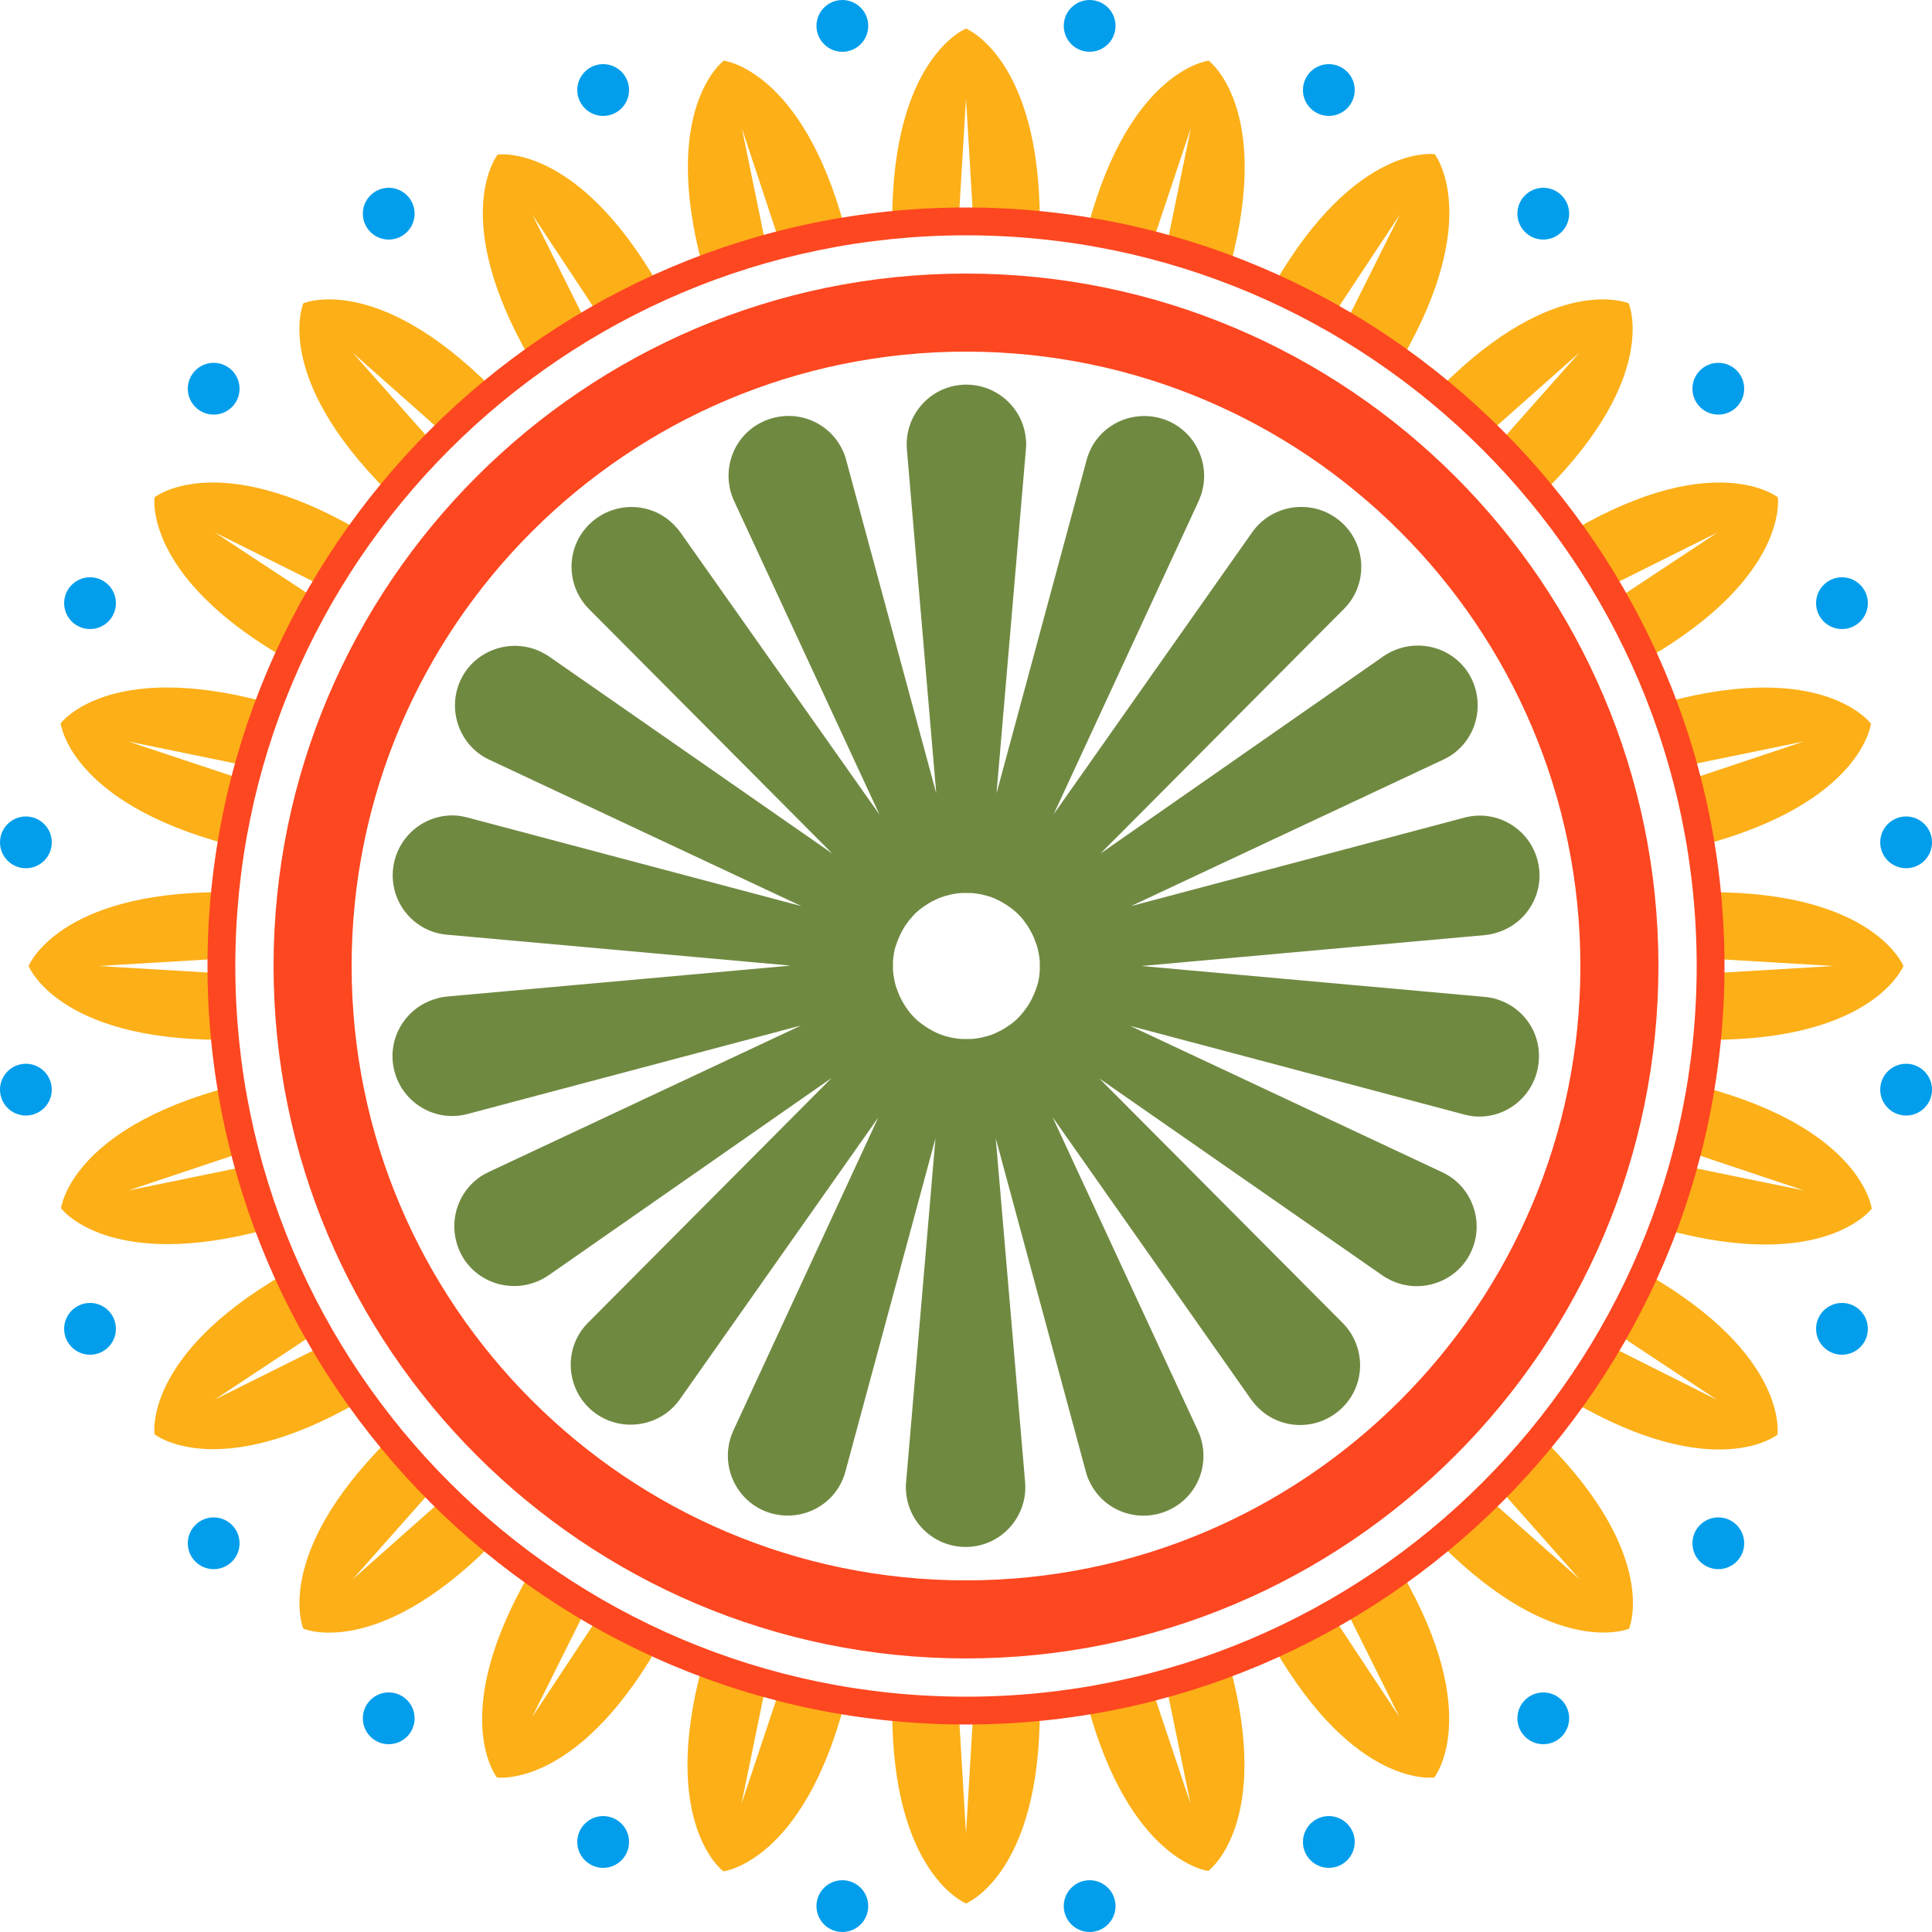 <?xml version="1.0" encoding="utf-8" ?>
<!DOCTYPE svg PUBLIC "-//W3C//DTD SVG 1.1//EN" "http://www.w3.org/Graphics/SVG/1.1/DTD/svg11.dtd">
<svg xmlns="http://www.w3.org/2000/svg" xmlns:xlink="http://www.w3.org/1999/xlink" version="1.1" id="Calque_1" x="0px" y="0px" viewBox="0 0 500 500" style="enable-background:new 0 0 500 500;" xml:space="preserve"><style type="text/css">.st0{fill:#708941;} .st1{fill:#FCAF17;} .st2{fill:#FD4720;} .st3{fill:#039EEB;}</style><g id="__id7_s6jexkohca"><path class="st0" d="M384.3,258l-88.9-8l88.9-8c0.8-0.1,1.7-0.2,2.6-0.5c8.3-2.2,13.2-10.7,11-18.9c-2.2-8.3-10.7-13.2-18.9-11 l-86.3,22.9l80.8-37.9c0.8-0.4,1.6-0.8,2.3-1.3c7-4.9,8.7-14.5,3.9-21.6c-4.9-7-14.5-8.7-21.6-3.9l-73.3,51.1l63-63.3 c0.6-0.6,1.2-1.3,1.7-2c4.9-7,3.2-16.7-3.8-21.6c-7-4.9-16.7-3.2-21.6,3.7l-51.4,73l37.5-81c0.3-0.8,0.7-1.6,0.9-2.5 c2.2-8.3-2.7-16.8-10.9-19c-8.3-2.2-16.8,2.6-19,10.9l-23.3,86.2l7.6-89c0.1-0.8,0.1-1.8,0-2.6c-0.7-8.5-8.2-14.8-16.7-14.1 c-8.5,0.7-14.8,8.2-14.1,16.7l7.6,89L219,119.1c-0.2-0.8-0.5-1.7-0.9-2.5c-3.6-7.8-12.8-11.1-20.6-7.5s-11.1,12.8-7.5,20.6 l37.6,81.1l-51.5-73c-0.5-0.7-1.1-1.4-1.7-2c-6-6.1-15.8-6.1-21.9-0.1c-6.1,6-6.1,15.8-0.1,21.9l63,63.3l-73.3-51 c-0.7-0.5-1.5-0.9-2.3-1.3c-7.7-3.6-17-0.3-20.6,7.4s-0.3,17,7.4,20.6l80.8,37.9l-86.3-22.9c-0.8-0.2-1.7-0.4-2.6-0.5 c-8.5-0.8-16,5.5-16.8,14c-0.8,8.5,5.5,16.1,14,16.8l88.9,8l-88.9,8c-0.8,0.1-1.8,0.2-2.6,0.5c-8.3,2.2-13.2,10.7-11,18.9 c2.2,8.3,10.7,13.2,18.9,11l86.3-22.9l-80.8,37.9c-0.8,0.4-1.6,0.8-2.3,1.3c-7,4.9-8.7,14.5-3.9,21.6c4.9,7,14.5,8.7,21.6,3.9 l73.3-51.1l-63,63.3c-0.6,0.6-1.2,1.3-1.7,2c-4.9,7-3.2,16.7,3.8,21.6s16.7,3.2,21.6-3.7l51.4-73l-37.5,81 c-0.3,0.8-0.7,1.6-0.9,2.5c-2.2,8.3,2.7,16.8,10.9,19c8.3,2.2,16.8-2.6,19-10.9l23.3-86.2l-7.6,89c-0.1,0.8-0.1,1.8,0,2.6 c0.7,8.5,8.2,14.8,16.7,14.1c8.5-0.7,14.8-8.2,14.1-16.7l-7.6-89l23.3,86.2c0.2,0.8,0.5,1.7,0.9,2.5c3.6,7.8,12.8,11.1,20.6,7.5 c7.8-3.6,11.1-12.8,7.5-20.6l-37.6-81.1l51.4,73.1c0.5,0.7,1.1,1.4,1.7,2c6,6.1,15.8,6.1,21.9,0.1s6.1-15.8,0.1-21.9l-63-63.3 l73.3,51c0.7,0.5,1.5,0.9,2.3,1.3c7.7,3.6,17,0.3,20.6-7.4c3.6-7.7,0.3-17-7.4-20.6l-80.8-37.9l86.3,22.9c0.8,0.2,1.7,0.4,2.6,0.5 c8.5,0.8,16-5.5,16.8-14C399.1,266.3,392.8,258.8,384.3,258z M254.5,268.4c-0.7,0.2-1.4,0.3-2.2,0.4c-0.7,0.1-1.4,0.1-2.2,0.1 s-1.5,0-2.2-0.1s-1.5-0.2-2.2-0.4c-1.4-0.3-2.8-0.8-4.1-1.5c-0.6-0.3-1.3-0.7-1.9-1.1c-1.2-0.8-2.4-1.7-3.4-2.8 c-0.5-0.5-1-1.1-1.4-1.7c-0.9-1.2-1.6-2.5-2.2-3.8c-0.3-0.7-0.5-1.4-0.8-2.1c-0.4-1.4-0.7-2.8-0.8-4.3c0-0.4,0-0.7,0-1.1 c0-0.4,0-0.7,0-1.1c0.1-1.5,0.3-3,0.8-4.3c0.2-0.7,0.5-1.4,0.8-2.1c0.6-1.4,1.3-2.6,2.2-3.8c0.4-0.6,0.9-1.1,1.4-1.7 c1-1.1,2.1-2,3.4-2.8c0.6-0.4,1.2-0.8,1.9-1.1c1.3-0.7,2.7-1.2,4.1-1.5c0.7-0.2,1.4-0.3,2.2-0.4c0.7-0.1,1.4-0.1,2.2-0.1 s1.5,0,2.2,0.1s1.5,0.2,2.2,0.4c1.4,0.3,2.8,0.8,4.1,1.5c0.6,0.3,1.3,0.7,1.9,1.1c1.2,0.8,2.4,1.7,3.4,2.8c0.5,0.5,1,1.1,1.4,1.7 c0.9,1.2,1.6,2.5,2.2,3.8c0.3,0.7,0.5,1.4,0.8,2.1c0.4,1.4,0.7,2.8,0.8,4.3c0,0.4,0,0.7,0,1.1c0,0.4,0,0.7,0,1.1 c-0.1,1.5-0.3,3-0.8,4.3c-0.2,0.7-0.5,1.4-0.8,2.1c-0.6,1.4-1.3,2.6-2.2,3.8c-0.4,0.6-0.9,1.1-1.4,1.7c-1,1.1-2.1,2-3.4,2.8 c-0.6,0.4-1.2,0.8-1.9,1.1C257.3,267.6,255.9,268.1,254.5,268.4z"/></g><g id="__id8_s6jexkohca"><path class="st1" d="M250,7.4c0,0-19.1,7.5-19.1,49.9c0,0,14.1,0,17.2,0l1.9-31.8l1.9,31.8h17.2C269.1,15,250,7.4,250,7.4z"/><path class="st1" d="M218.6,58.9c-11-40.9-31.3-43.2-31.3-43.2s-16.5,12.2-5.5,53.1c0,0,13.6-3.6,16.6-4.4L192,33.2l10,30.2 L218.6,58.9z"/><path class="st1" d="M137.8,55.6l17.6,26.6l14.9-8.6C149.1,36.9,128.8,40,128.8,40s-12.8,16,8.3,52.7c0,0,12.2-7,14.9-8.6 L137.8,55.6z"/><path class="st1" d="M91.3,91.3l23.8,21.1l12.1-12.1c-29.9-30-48.7-21.8-48.7-21.8s-8.2,18.8,21.8,48.7c0,0,9.9-9.9,12.1-12.1 L91.3,91.3z"/><path class="st1" d="M55.6,137.8L84.1,152l8.6-14.9C56,115.9,40,128.7,40,128.7s-3,20.3,33.6,41.5c0,0,7-12.2,8.6-14.9L55.6,137.8z"/><path class="st1" d="M33.2,191.9l31.2,6.4l4.4-16.6c-40.9-11-53.1,5.5-53.1,5.5s2.3,20.4,43.2,31.3c0,0,3.6-13.6,4.4-16.6 L33.2,191.9z"/><path class="st1" d="M25.5,250l31.8-1.9v-17.2C15,230.9,7.4,250,7.4,250s7.5,19.1,49.9,19.1c0,0,0-14.1,0-17.2L25.5,250z"/><path class="st1" d="M64.4,301.7l-31.2,6.4L63.4,298L59,281.4c-40.9,11-43.2,31.3-43.2,31.3s12.2,16.5,53.1,5.5 C68.8,318.3,65.2,304.7,64.4,301.7z"/><path class="st1" d="M84.1,348l-28.5,14.2l26.6-17.6l-8.6-14.9C36.9,350.9,40,371.2,40,371.2s16,12.8,52.7-8.3 C92.7,362.9,85.6,350.7,84.1,348z"/><path class="st1" d="M115.1,387.6l-23.8,21.1l21.1-23.8l-12.1-12.1c-29.9,29.9-21.8,48.7-21.8,48.7s18.8,8.2,48.7-21.8 C127.2,399.8,117.3,389.8,115.1,387.6z"/><path class="st1" d="M155.3,417.8l-17.6,26.6l14.2-28.5l-14.9-8.6c-21.2,36.7-8.4,52.7-8.4,52.7s20.3,3,41.5-33.6 C170.2,426.4,158,419.4,155.3,417.8z"/><path class="st1" d="M202,436.6l-10.1,30.2l6.4-31.2l-16.6-4.4c-11,40.9,5.5,53.1,5.5,53.1s20.4-2.3,31.3-43.2 C218.6,441.1,205,437.4,202,436.6z"/><path class="st1" d="M251.9,442.7l-1.9,31.8l-1.9-31.8h-17.2c0,42.3,19.1,49.9,19.1,49.9s19.1-7.5,19.1-49.9 C269.1,442.7,255,442.7,251.9,442.7z"/><path class="st1" d="M318.3,431.2c0,0-13.6,3.6-16.6,4.4l6.4,31.2L298,436.6l-16.6,4.4c11,40.9,31.3,43.2,31.3,43.2 S329.3,472.1,318.3,431.2z"/><path class="st1" d="M362.9,407.3c0,0-12.2,7-14.9,8.6l14.2,28.5l-17.6-26.6l-14.9,8.6c21.2,36.7,41.5,33.6,41.5,33.6 S384,444,362.9,407.3z"/><path class="st1" d="M399.8,372.8c0,0-9.9,9.9-12.1,12.1l21.1,23.8L385,387.6l-12.1,12.1c29.9,29.9,48.7,21.8,48.7,21.8 S429.7,402.7,399.8,372.8z"/><path class="st1" d="M426.4,329.8c0,0-7,12.2-8.6,14.9l26.6,17.6L415.9,348l-8.6,14.9c36.7,21.2,52.7,8.4,52.7,8.4 S463.1,351,426.4,329.8z"/><path class="st1" d="M441.1,281.4c0,0-3.6,13.6-4.4,16.6l30.2,10.1l-31.2-6.4l-4.4,16.6c40.9,11,53.1-5.5,53.1-5.5 S482,292.4,441.1,281.4z"/><path class="st1" d="M442.7,230.9c0,0,0,14.1,0,17.2l31.8,1.9l-31.8,1.9v17.2c42.3,0,49.9-19.1,49.9-19.1S485,230.9,442.7,230.9z"/><path class="st1" d="M431.2,181.7c0,0,3.6,13.6,4.4,16.6l31.2-6.4L436.6,202l4.4,16.6c40.9-11,43.2-31.3,43.2-31.3 S472.1,170.7,431.2,181.7z"/><path class="st1" d="M460.1,128.7c0,0-16.1-12.8-52.7,8.4c0,0,7,12.2,8.6,14.9l28.5-14.2l-26.6,17.6l8.6,14.9 C463.1,149,460.1,128.7,460.1,128.7z"/><path class="st1" d="M421.5,78.5c0,0-18.8-8.2-48.7,21.8c0,0,9.9,9.9,12.1,12.1l23.8-21.1l-21.1,23.8l12.1,12.1 C429.7,97.3,421.5,78.5,421.5,78.5z"/><path class="st1" d="M371.3,39.9c0,0-20.3-3-41.5,33.6c0,0,12.2,7,14.9,8.6l17.6-26.6L348,84.1l14.9,8.6 C384,56,371.3,39.9,371.3,39.9z"/><path class="st1" d="M312.8,15.7c0,0-20.4,2.3-31.3,43.2c0,0,13.6,3.6,16.6,4.4l10.1-30.2l-6.4,31.2l16.6,4.4 C329.3,27.9,312.8,15.7,312.8,15.7z"/></g><g id="__id9_s6jexkohca"><path class="st2" d="M250,429.2c-98.8,0-179.2-80.4-179.2-179.2S151.2,70.8,250,70.8S429.2,151.2,429.2,250S348.8,429.2,250,429.2z M250,91c-87.7,0-159,71.3-159,159s71.3,159,159,159s159-71.3,159-159S337.7,91,250,91z"/><path class="st2" d="M250,446.3c-108.2,0-196.3-88.1-196.3-196.3S141.8,53.7,250,53.7S446.3,141.8,446.3,250S358.2,446.3,250,446.3 z M250,60.9C145.7,60.9,60.9,145.7,60.9,250S145.7,439.1,250,439.1S439.1,354.3,439.1,250S354.3,60.9,250,60.9z"/></g><g id="__id10_s6jexkohca"><circle class="st3" cx="218" cy="6.7" r="6.7"/><circle class="st3" cx="156.1" cy="23.3" r="6.7"/><circle class="st3" cx="100.6" cy="55.3" r="6.7"/><circle class="st3" cx="55.3" cy="100.6" r="6.7"/><circle class="st3" cx="23.3" cy="156.1" r="6.7"/><circle class="st3" cx="6.7" cy="218" r="6.7"/><circle class="st3" cx="6.7" cy="282" r="6.7"/><circle class="st3" cx="23.3" cy="343.9" r="6.7"/><circle class="st3" cx="55.3" cy="399.4" r="6.7"/><circle class="st3" cx="100.6" cy="444.7" r="6.7"/><circle class="st3" cx="156.1" cy="476.7" r="6.7"/><circle class="st3" cx="218" cy="493.3" r="6.7"/><circle class="st3" cx="282" cy="493.3" r="6.7"/><circle class="st3" cx="343.9" cy="476.7" r="6.7"/><circle class="st3" cx="399.4" cy="444.7" r="6.7"/><circle class="st3" cx="444.7" cy="399.4" r="6.7"/><circle class="st3" cx="476.7" cy="343.9" r="6.7"/><circle class="st3" cx="493.3" cy="282" r="6.7"/><circle class="st3" cx="493.3" cy="218" r="6.7"/><circle class="st3" cx="476.7" cy="156.1" r="6.7"/><circle class="st3" cx="444.7" cy="100.6" r="6.7"/><circle class="st3" cx="399.4" cy="55.3" r="6.7"/><circle class="st3" cx="343.9" cy="23.3" r="6.7"/><circle class="st3" cx="282" cy="6.7" r="6.7"/></g></svg>